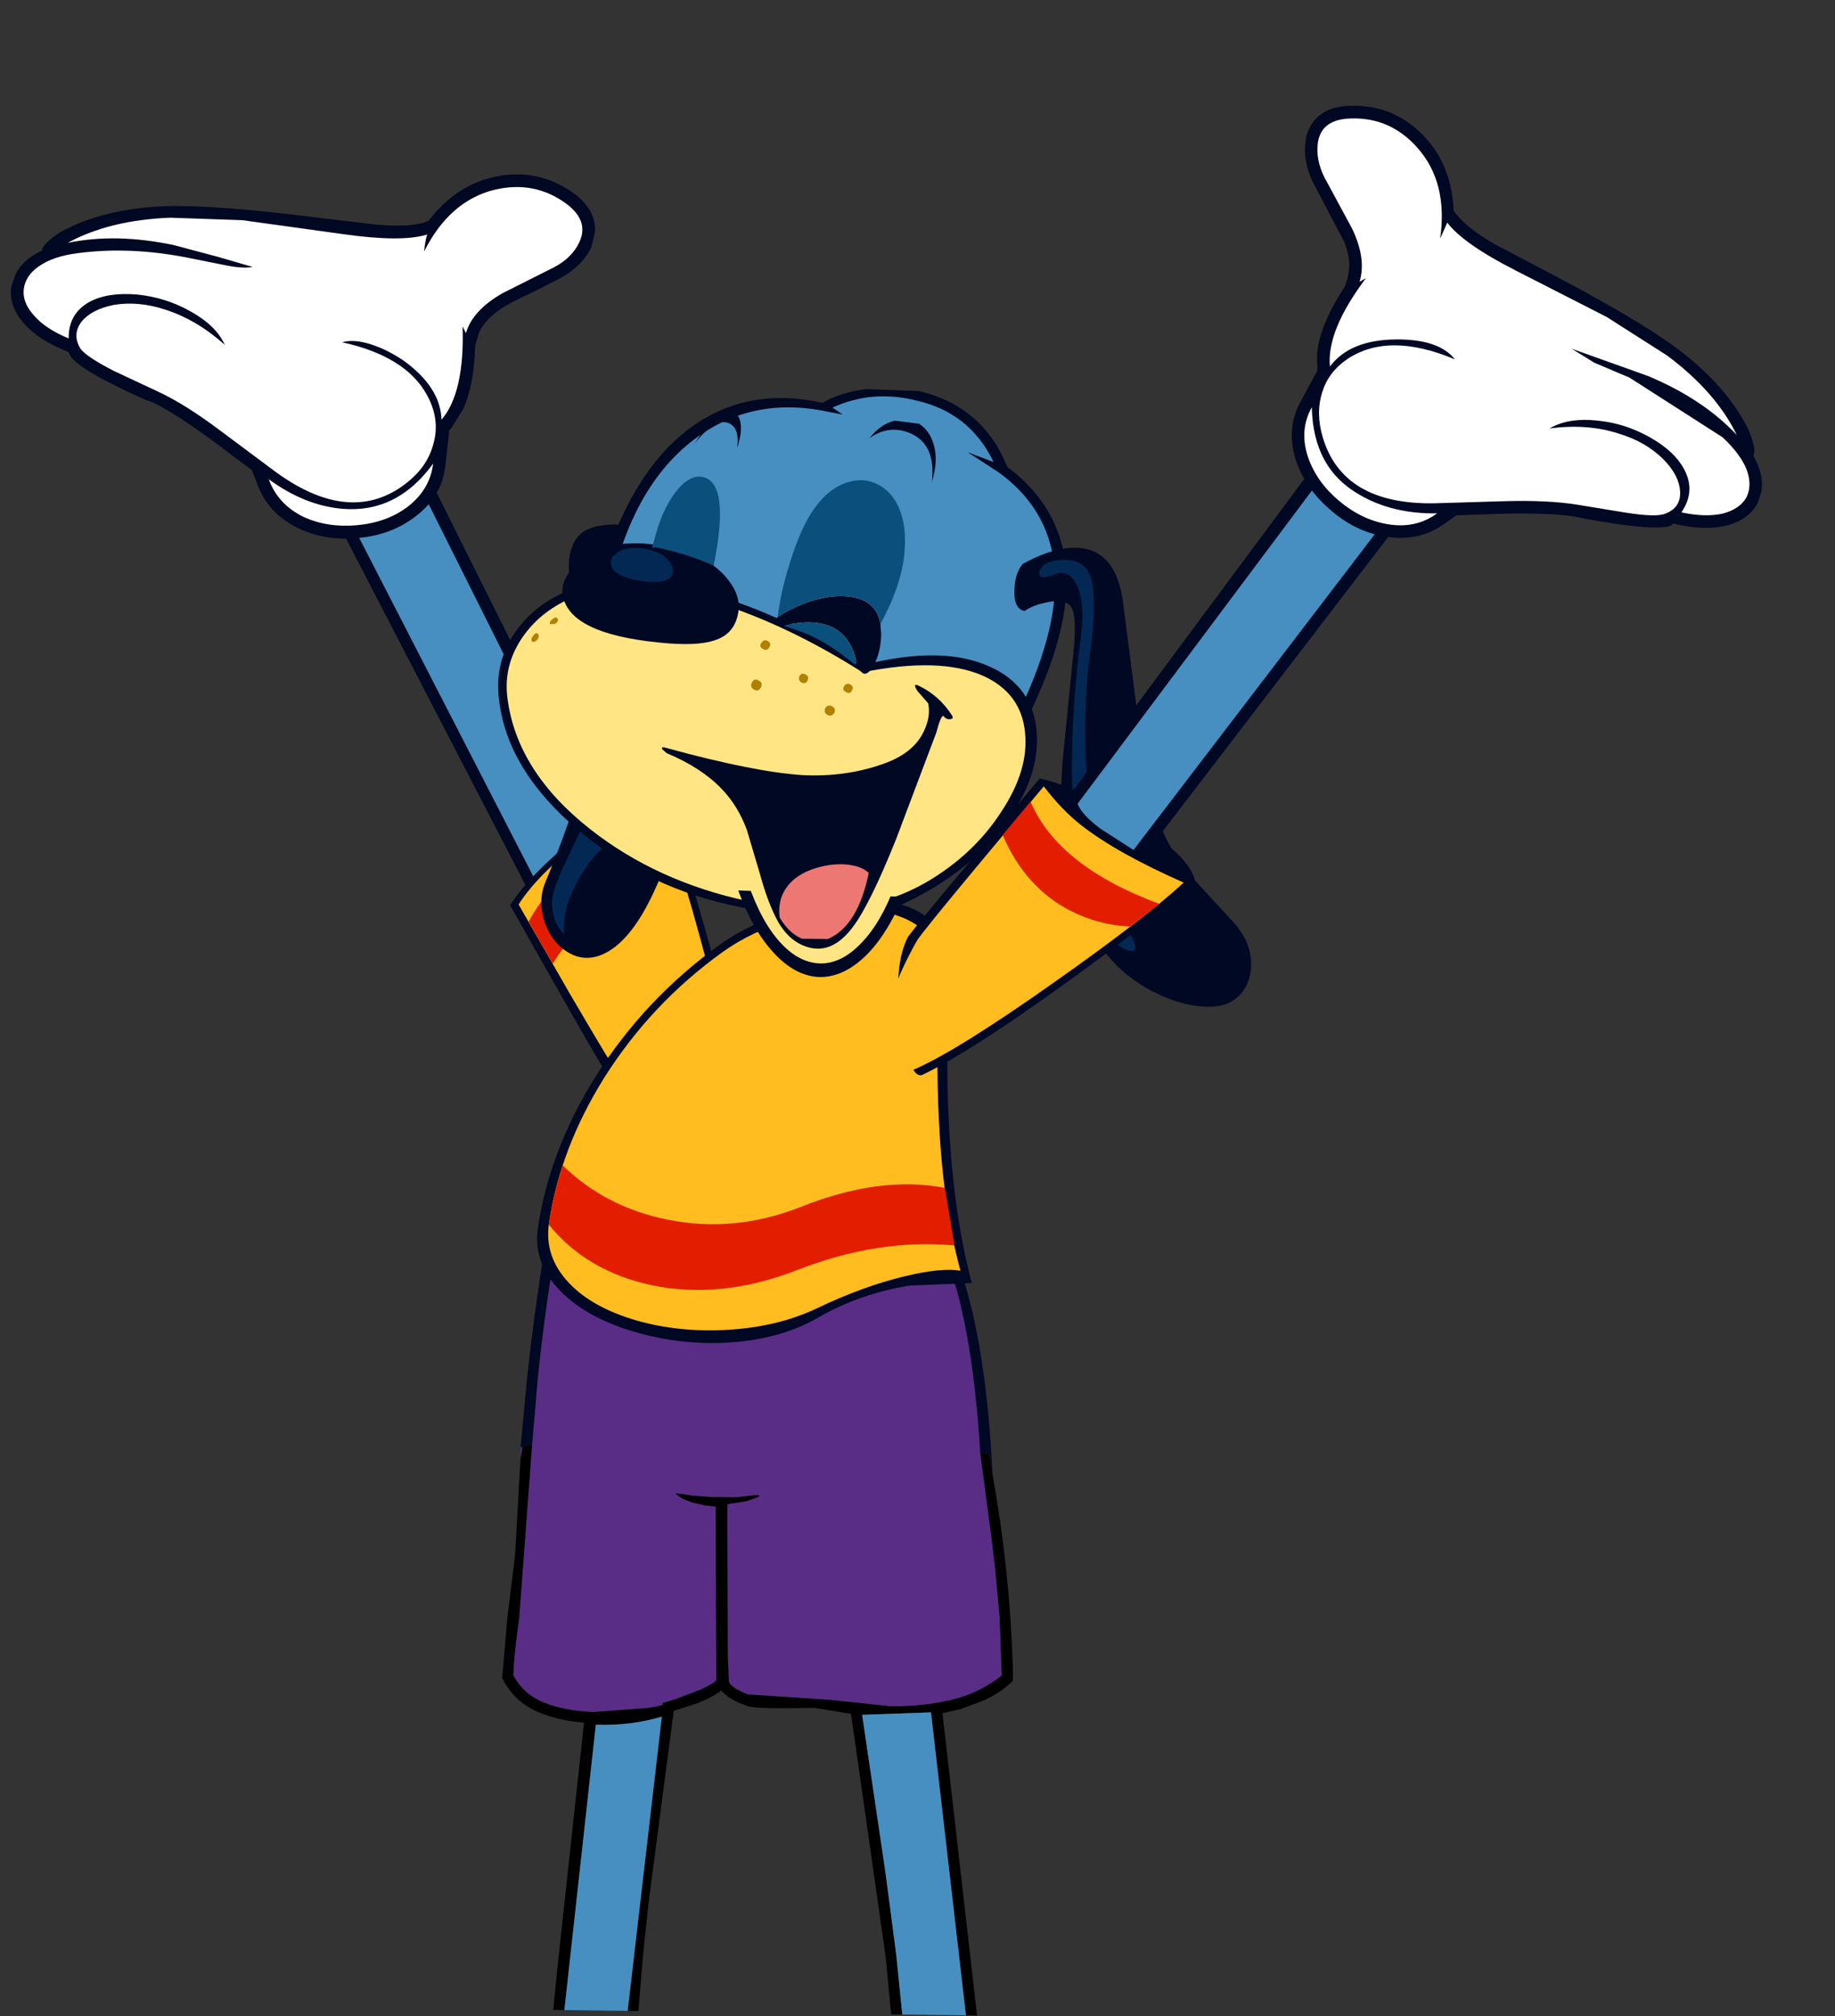 <?xml version="1.0" encoding="UTF-8" standalone="no"?>
<svg xmlns:xlink="http://www.w3.org/1999/xlink" height="272.3px" width="247.9px" xmlns="http://www.w3.org/2000/svg">
  <rect width="100%" height="100%" fill="#333333" stroke="none"/>
  <g transform="matrix(1.0, 0.0, 0.0, 1.0, -398.45, -109.6)">
    <use height="137.5" transform="matrix(0.986, -0.166, 0.166, 0.986, 398.45, 140.85)" width="79.95" xlink:href="#shape0"/>
    <use height="150.5" transform="matrix(1, 0.013, -0.013, 1, 467.65, 230.479)" width="69.0" xlink:href="#shape1"/>
    <use height="80.4" transform="matrix(0.998, 0.066, -0.066, 0.998, 468.6, 158.85)" width="104.0" xlink:href="#shape2"/>
    <use height="13.8" transform="matrix(0.998, 0.066, -0.066, 0.998, 489.25, 172.85)" width="29.0" xlink:href="#shape3"/>
    <use height="36.45" transform="matrix(0.998, 0.066, -0.066, 0.998, 488.572, 199.852)" width="38.95" xlink:href="#shape4"/>
    <use height="29.8" transform="matrix(0.998, 0.066, -0.066, 0.998, 486.774, 168.823)" width="37.0" xlink:href="#shape5"/>
    <use height="145.4" transform="matrix(0.862, 0.501, -0.501, 0.862, 579.05, 120.5)" width="78.05" xlink:href="#shape6"/>
  </g>
  <defs>
    <g id="shape0" transform="matrix(1.0, 0.0, 0.0, 1.0, 0.0, 0.0)">
      <path d="M50.0 37.0 L68.4 97.35 61.85 100.0 Q58.1 101.4 56.1 101.2 L38.0 44.9 50.0 37.0" fill="#000823" fill-rule="evenodd" stroke="none"/>
      <path d="M47.55 34.7 L67.0 98.25 62.0 100.2 Q59.15 101.15 57.5 100.75 L38.6 41.4 47.55 34.7" fill="#488fc1" fill-rule="evenodd" stroke="none"/>
      <path d="M78.55 111.1 Q80.35 127.35 79.8 134.85 79.75 135.9 77.5 135.65 75.45 135.4 72.35 134.1 64.95 131.05 62.65 127.45 61.85 126.2 52.85 101.2 56.3 97.45 63.7 93.3 72.2 88.55 75.55 90.0 77.1 97.3 78.55 111.1" fill="#000823" fill-rule="evenodd" stroke="none"/>
      <path d="M77.75 113.05 Q79.35 129.55 78.55 135.9 78.45 136.75 77.3 137.25 76.0 137.8 74.2 137.25 69.1 135.7 63.7 126.65 63.1 125.6 58.85 114.4 L54.0 101.3 Q57.1 97.85 63.9 94.1 71.7 89.9 74.75 91.3 76.35 98.0 77.75 113.05" fill="#ffbd20" fill-rule="evenodd" stroke="none"/>
      <path d="M75.2 93.3 L76.1 99.1 Q65.95 100.5 57.2 109.95 L54.95 103.8 Q58.55 99.25 64.0 96.5 69.3 93.75 75.2 93.3" fill="#e31e00" fill-rule="evenodd" stroke="none"/>
      <path d="M77.3 7.8 Q79.95 10.55 79.25 13.45 L78.45 15.35 Q76.8 17.7 73.6 18.8 L69.8 20.0 Q66.45 20.9 65.0 21.55 62.7 22.6 61.6 24.15 L60.75 25.85 Q59.75 31.05 57.7 34.1 L55.7 36.35 55.4 36.55 54.1 41.15 Q52.95 45.2 49.05 47.25 45.55 49.15 41.25 48.9 36.7 48.7 33.25 46.35 29.35 43.65 28.6 39.35 L28.2 37.45 25.95 35.1 Q20.05 28.75 16.65 26.3 L15.45 25.6 Q7.55 20.35 6.6 18.2 L6.4 17.6 5.85 17.25 Q2.5 15.15 1.0 12.6 -0.5 10.05 0.25 7.65 L1.0 6.25 Q2.25 4.3 5.15 3.5 5.45 2.55 8.15 1.4 14.35 -0.7 22.6 0.35 29.35 1.3 42.3 5.2 L50.3 7.55 Q54.4 8.6 56.65 8.35 L57.35 8.2 Q61.55 4.25 66.75 3.85 73.0 3.45 77.3 7.8" fill="#000823" fill-rule="evenodd" stroke="none"/>
      <path d="M76.05 9.0 Q78.8 11.85 76.9 14.5 75.6 16.35 73.05 17.2 L65.6 19.5 Q61.2 21.1 59.8 24.0 L59.5 23.05 Q58.3 31.9 54.6 35.0 55.2 30.6 50.8 26.2 48.9 24.4 46.85 23.35 44.7 22.25 43.1 22.45 52.2 26.1 53.6 32.75 54.2 35.65 52.85 38.3 51.55 41.0 48.5 42.65 40.2 47.15 31.5 38.4 L24.8 31.4 Q20.75 27.15 17.55 24.95 L12.05 21.15 Q8.7 18.65 8.1 17.45 7.25 15.35 8.85 13.85 10.45 12.45 13.5 12.35 16.9 12.35 20.3 14.15 24.25 16.2 27.4 20.15 26.7 17.4 23.55 14.9 20.65 12.55 16.9 11.5 13.0 10.5 10.35 11.4 7.25 12.5 6.75 15.8 3.85 14.0 2.6 11.9 1.4 10.0 1.85 8.3 2.35 6.5 4.35 5.55 6.5 4.5 9.9 4.65 17.0 4.9 24.5 7.75 L29.35 9.6 Q31.6 10.45 32.85 10.4 L28.5 8.3 22.9 5.75 Q15.45 2.8 8.75 3.05 14.85 0.95 23.0 2.0 L32.55 3.95 45.6 8.05 Q53.3 10.5 56.85 10.0 56.5 10.6 56.05 12.2 60.6 6.0 66.85 5.55 72.35 5.2 76.05 9.0" fill="#ffffff" fill-rule="evenodd" stroke="none"/>
      <path d="M30.25 39.05 Q34.5 43.4 39.45 44.65 46.6 46.45 52.5 40.65 51.5 44.05 48.1 45.85 45.0 47.45 41.0 47.15 37.0 46.85 34.05 44.85 30.9 42.6 30.25 39.05" fill="#ffffff" fill-rule="evenodd" stroke="none"/>
    </g>
    <g id="shape1" transform="matrix(1.0, 0.0, 0.0, 1.0, 1.55, 0.0)">
      <path d="M38.85 38.9 Q43.85 39.8 48.15 41.45 55.0 44.15 57.45 48.05 L58.35 49.9 Q61.5 58.95 62.65 74.55 L64.25 85.5 64.85 90.0 65.55 96.6 65.95 104.55 Q62.95 107.0 59.1 107.95 55.25 108.9 50.95 108.9 L42.95 108.15 31.65 107.55 Q29.75 106.8 29.25 106.15 L29.1 105.85 28.9 102.45 28.6 83.65 28.6 81.9 29.25 81.75 29.45 81.75 31.15 81.45 32.8 80.85 Q33.1 80.55 32.1 80.65 L29.8 80.95 29.25 80.95 26.2 80.95 23.75 80.8 22.8 80.65 Q21.45 80.45 21.65 80.65 L22.55 81.25 23.75 81.7 25.55 82.1 27.0 82.25 27.4 105.65 Q27.25 106.05 25.25 107.0 L23.75 107.6 21.85 108.35 21.8 108.3 21.8 108.35 20.1 108.9 Q20.85 109.1 18.3 109.55 L10.85 110.2 Q7.05 110.1 4.25 109.05 1.35 107.95 -0.05 105.35 0.05 102.2 0.65 97.7 L2.1 74.15 2.75 65.2 Q3.6 55.85 4.85 48.05 L4.9 47.6 Q5.65 42.6 13.45 40.05 17.5 38.65 22.55 38.2 L28.9 38.0 30.45 38.05 30.55 38.05 32.55 38.15 38.85 38.9 M0.55 76.25 L0.55 74.55 0.8 74.55 0.55 76.25" fill="#592d85" fill-rule="evenodd" stroke="none"/>
      <path d="M62.65 74.55 Q61.5 58.95 58.35 49.9 L57.45 48.05 Q55.0 44.15 48.15 41.45 43.85 39.8 38.85 38.9 44.35 39.75 48.95 41.45 56.1 44.15 58.7 48.05 L59.65 49.9 Q63.25 59.8 64.35 77.45 L63.8 74.55 62.65 74.55 M22.55 38.2 Q17.5 38.65 13.45 40.05 5.65 42.6 4.9 47.6 L4.85 48.05 Q3.6 55.85 2.75 65.2 L2.1 74.15 0.8 74.55 0.55 74.55 1.3 65.2 Q2.2 55.9 3.4 48.05 L3.5 47.6 Q4.3 42.6 12.5 40.05 16.95 38.6 22.55 38.2" fill="#000823" fill-rule="evenodd" stroke="none"/>
      <path d="M62.65 74.55 L63.8 74.55 64.35 77.45 Q66.8 90.1 67.4 102.85 L67.45 104.55 67.45 105.25 Q65.45 107.25 62.8 108.25 L60.45 109.15 58.0 109.75 63.2 150.5 61.7 150.5 56.45 109.65 47.15 110.1 50.6 131.5 52.1 141.9 52.2 142.65 53.1 150.5 51.6 150.5 50.75 142.7 45.65 110.0 40.75 109.25 Q32.7 109.5 31.75 109.15 30.2 108.65 29.25 108.05 28.4 107.5 28.1 107.05 27.05 107.9 24.95 108.8 L21.7 109.9 19.05 132.3 Q18.45 137.25 17.95 143.4 L17.45 150.5 16.0 150.5 20.1 110.7 Q15.9 112.0 11.45 111.9 L11.2 111.9 7.45 150.5 5.95 150.5 6.4 145.2 9.6 111.65 Q5.95 111.4 3.15 110.2 0.2 108.9 -1.35 106.1 L-1.55 105.75 -1.5 105.35 -0.95 97.7 0.0 89.1 0.55 76.25 0.8 74.55 2.1 74.15 0.65 97.7 Q0.05 102.2 -0.05 105.35 1.35 107.95 4.25 109.05 7.05 110.1 10.85 110.2 L18.3 109.55 Q20.85 109.1 20.1 108.9 L21.8 108.35 21.85 108.35 23.75 107.6 25.25 107.0 Q27.25 106.05 27.4 105.65 L27.0 82.25 25.55 82.1 23.75 81.7 22.55 81.25 21.65 80.65 Q21.45 80.45 22.8 80.65 L23.75 80.8 26.2 80.95 29.25 80.95 29.8 80.95 32.1 80.65 Q33.1 80.55 32.8 80.85 L31.15 81.45 29.45 81.75 29.25 81.75 28.6 81.9 28.6 83.65 28.9 102.45 29.1 105.85 29.25 106.15 Q29.75 106.8 31.65 107.55 L42.95 108.15 50.95 108.9 Q55.25 108.9 59.1 107.95 62.95 107.0 65.95 104.55 L65.55 96.6 64.85 90.0 64.25 85.5 62.65 74.55" fill="#000000" fill-rule="evenodd" stroke="none"/>
      <path d="M61.7 150.5 L53.1 150.5 52.2 142.65 52.1 141.9 50.6 131.5 47.15 110.1 56.45 109.65 61.7 150.5 M16.0 150.5 L7.45 150.5 11.2 111.9 11.45 111.9 Q15.9 112.0 20.1 110.7 L16.0 150.5" fill="#488fc1" fill-rule="evenodd" stroke="none"/>
      <path d="M54.95 2.6 Q58.2 5.2 57.85 10.0 57.15 20.05 57.85 30.35 58.65 42.5 61.2 51.6 L52.8 52.05 Q46.1 53.25 40.65 56.45 35.75 59.45 28.7 60.05 22.1 60.55 15.8 58.8 9.4 57.05 5.75 53.5 1.85 49.7 2.5 44.9 3.95 34.35 10.05 24.35 16.55 13.75 26.65 6.3 30.85 3.25 36.45 1.55 41.9 -0.15 46.85 0.0 52.05 0.2 54.95 2.6" fill="#000823" fill-rule="evenodd" stroke="none"/>
      <path d="M53.75 3.8 Q56.8 6.35 56.5 10.9 55.85 20.4 56.5 30.0 57.2 41.3 59.65 49.95 57.05 49.55 52.15 50.8 46.55 52.2 40.2 55.35 34.9 57.9 28.2 58.35 21.75 58.8 16.0 57.25 10.05 55.6 6.9 52.4 3.35 48.85 4.0 44.2 5.35 34.2 11.15 24.6 17.35 14.45 26.95 7.35 30.9 4.45 36.2 2.8 41.35 1.15 46.05 1.35 50.95 1.6 53.75 3.8" fill="#ffbd20" fill-rule="evenodd" stroke="none"/>
      <path d="M57.4 38.8 L58.8 46.55 Q48.45 45.75 37.6 50.15 27.35 54.3 17.95 52.45 9.2 50.7 4.0 44.5 L4.0 44.2 Q4.5 40.45 5.75 36.45 11.65 42.0 19.9 43.55 28.95 45.3 37.9 41.65 48.65 37.2 57.4 38.8" fill="#e31e00" fill-rule="evenodd" stroke="none"/>
    </g>
    <g id="shape2" transform="matrix(1.0, 0.0, 0.0, 1.0, 0.0, 0.0)">
      <path d="M22.8 69.95 Q20.45 76.0 17.35 78.2 14.7 80.05 12.1 78.9 9.7 77.8 8.45 75.05 7.25 72.2 8.1 69.6 11.35 60.0 12.2 54.65 13.25 48.0 11.65 43.05 10.9 40.85 11.35 39.1 11.8 37.45 13.15 36.8 16.25 35.25 20.4 39.9 24.7 44.75 25.35 53.1 26.1 61.6 22.8 69.95" fill="#000823" fill-rule="evenodd" stroke="none"/>
      <path d="M10.4 67.3 L13.15 60.4 Q22.25 58.5 17.55 62.4 14.15 65.25 12.35 69.35 10.6 73.2 11.15 76.35 9.2 74.8 9.2 71.65 9.25 70.4 10.4 67.3" fill="#032853" fill-rule="evenodd" stroke="none"/>
      <path d="M10.4 21.75 Q11.75 20.9 14.2 20.7 L17.8 20.55 Q19.05 20.45 18.95 24.6 18.8 28.6 17.55 32.7 16.2 37.2 14.5 38.0 12.4 38.95 10.35 33.85 6.55 24.4 10.4 21.75" fill="#000823" fill-rule="evenodd" stroke="none"/>
      <path d="M75.75 25.6 Q75.9 34.95 68.85 49.25 61.4 53.9 50.8 53.35 41.8 52.85 31.95 48.75 23.45 45.2 17.35 40.45 11.5 35.8 11.8 33.3 14.4 15.2 23.2 7.35 30.65 0.8 41.2 2.45 43.5 0.9 46.95 0.2 L54.1 0.0 Q62.85 1.45 66.7 9.45 75.55 15.2 75.75 25.6" fill="#000823" fill-rule="evenodd" stroke="none"/>
      <path d="M61.2 7.8 L65.5 10.2 Q74.0 15.5 74.2 25.6 74.4 34.7 67.75 48.35 60.7 52.85 50.75 52.3 42.3 51.85 33.05 48.0 25.0 44.7 19.15 40.15 13.65 35.8 13.8 33.35 15.2 16.8 23.75 8.95 31.2 2.15 41.65 3.55 L44.05 3.85 42.6 3.0 Q47.75 0.2 53.85 1.3 61.15 2.45 64.8 8.9 L61.2 7.8" fill="#488fc1" fill-rule="evenodd" stroke="none"/>
      <path d="M49.85 11.35 Q54.5 13.05 54.25 21.0 54.15 25.3 51.05 31.0 L47.05 37.2 Q46.65 37.85 45.0 37.7 L41.65 36.85 Q37.1 35.0 37.1 32.9 37.15 31.4 40.75 22.15 43.85 14.1 43.0 14.75 42.05 15.45 41.85 15.1 41.65 14.75 42.3 13.9 43.8 12.1 45.85 11.4 47.95 10.65 49.85 11.35" fill="#000823" fill-rule="evenodd" stroke="none"/>
      <path d="M28.2 18.0 Q28.25 21.6 27.35 26.35 L25.4 35.35 Q23.1 35.1 20.3 33.5 19.5 22.65 21.15 18.4 19.5 18.8 20.75 16.3 21.6 14.5 23.3 13.25 24.8 12.15 25.65 12.2 28.15 12.5 28.2 18.0" fill="#000823" fill-rule="evenodd" stroke="none"/>
      <path d="M41.6 16.2 Q43.2 13.9 45.35 13.15 47.4 12.35 49.25 13.15 53.65 15.05 53.5 22.1 53.25 28.8 47.9 37.35 47.5 38.05 45.75 37.85 L42.05 36.95 Q37.1 35.0 37.1 32.9 37.15 29.15 38.3 24.45 39.6 18.95 41.6 16.2" fill="#ffffff" fill-rule="evenodd" stroke="none"/>
      <path d="M23.15 14.7 Q24.4 13.5 25.65 13.6 29.7 14.0 27.35 26.35 L25.4 35.35 Q22.0 35.75 19.25 34.1 18.55 24.55 20.85 18.5 21.85 16.0 23.15 14.7" fill="#ffffff" fill-rule="evenodd" stroke="none"/>
      <path d="M30.35 5.95 Q30.65 7.25 30.1 9.3 30.3 6.5 28.7 6.0 26.85 5.45 24.35 9.05 26.95 4.3 29.2 4.6 30.15 4.75 30.35 5.95" fill="#000823" fill-rule="evenodd" stroke="none"/>
      <path d="M73.0 44.8 Q73.9 50.8 69.65 57.45 65.1 64.6 56.25 69.4 48.45 73.2 34.45 71.1 22.05 69.5 12.1 62.2 1.8 54.6 0.2 45.0 -0.65 40.1 1.95 35.9 4.6 31.7 9.45 29.65 16.6 26.6 28.25 29.25 38.5 31.6 49.05 37.4 59.55 34.0 66.1 36.5 72.05 38.7 73.0 44.8" fill="#000823" fill-rule="evenodd" stroke="none"/>
      <path d="M71.45 45.1 Q72.3 50.1 68.95 55.95 65.6 62.0 59.35 66.2 55.25 68.9 50.75 69.85 44.75 71.15 35.55 70.25 23.2 68.45 13.75 62.0 3.35 54.9 1.4 45.15 0.45 40.55 3.05 36.4 5.55 32.45 10.35 30.4 17.25 27.5 28.7 30.3 38.55 32.7 49.0 38.4 59.3 35.6 65.3 37.8 70.6 39.8 71.45 45.1" fill="#ffe584" fill-rule="evenodd" stroke="none"/>
      <path d="M7.95 30.8 Q7.3 28.5 9.9 25.95 13.0 22.9 18.9 23.0 25.95 23.2 29.45 26.5 32.1 29.0 31.7 31.65 31.35 34.4 28.8 35.4 26.45 36.4 21.3 36.2 9.25 35.8 7.95 30.8" fill="#000823" fill-rule="evenodd" stroke="none"/>
      <path d="M22.55 26.65 Q22.35 28.25 18.9 28.1 14.6 27.85 14.15 26.15 13.85 25.35 14.8 24.55 15.85 23.55 17.95 23.65 20.45 23.75 21.7 24.9 22.65 25.75 22.55 26.65" fill="#032853" fill-rule="evenodd" stroke="none"/>
      <path d="M40.85 40.3 Q40.35 40.05 40.55 39.45 40.8 38.95 41.35 39.2 41.9 39.4 41.65 40.05 41.4 40.55 40.85 40.3" fill="#b08000" fill-rule="evenodd" stroke="none"/>
      <path d="M34.55 41.7 Q33.9 41.4 34.2 40.75 34.45 40.1 35.1 40.45 35.7 40.65 35.45 41.35 35.1 42.0 34.55 41.7" fill="#b08000" fill-rule="evenodd" stroke="none"/>
      <path d="M35.4 36.15 Q34.8 35.9 35.1 35.35 35.4 34.8 35.9 35.0 36.5 35.3 36.25 35.8 35.95 36.45 35.4 36.15" fill="#b08000" fill-rule="evenodd" stroke="none"/>
      <path d="M44.65 44.45 Q44.1 44.2 44.3 43.55 44.65 43.0 45.2 43.25 45.8 43.55 45.55 44.15 45.2 44.7 44.65 44.45" fill="#b08000" fill-rule="evenodd" stroke="none"/>
      <path d="M46.95 41.2 Q46.4 41.0 46.65 40.45 46.95 39.9 47.45 40.15 48.0 40.35 47.75 40.95 47.5 41.5 46.95 41.2" fill="#b08000" fill-rule="evenodd" stroke="none"/>
      <path d="M4.2 37.2 Q3.95 36.9 4.3 36.4 4.6 35.9 4.9 36.1 5.2 36.35 4.9 36.9 4.5 37.35 4.2 37.2" fill="#b08000" fill-rule="evenodd" stroke="none"/>
      <path d="M6.45 34.7 Q6.3 34.4 6.75 34.0 7.2 33.55 7.45 33.9 7.6 34.25 7.15 34.6 L6.45 34.7" fill="#b08000" fill-rule="evenodd" stroke="none"/>
      <path d="M77.8 19.75 Q82.05 20.25 83.4 26.2 L86.15 40.15 Q87.9 49.15 90.3 55.75 91.55 59.15 95.0 62.85 L101.2 68.75 Q104.0 71.45 104.0 74.75 103.95 77.85 101.7 79.45 100.35 80.4 97.85 80.4 95.3 80.4 92.45 79.4 85.5 76.95 81.85 70.75 78.9 65.8 77.85 61.05 76.8 56.55 76.75 48.9 L77.25 33.95 Q77.5 28.2 76.2 27.4 75.05 26.75 73.0 27.4 71.35 27.85 70.3 28.7 68.8 28.5 68.75 25.95 68.65 23.65 69.65 22.35 74.4 19.35 77.8 19.75" fill="#000823" fill-rule="evenodd" stroke="none"/>
      <path d="M71.95 23.3 Q72.15 22.05 74.1 21.6 77.65 20.85 78.8 23.3 80.0 25.85 79.5 33.9 78.9 43.05 80.55 53.1 82.5 64.55 86.3 69.6 89.4 73.8 87.55 73.55 85.8 73.3 83.85 71.05 79.3 65.4 78.15 50.4 77.5 41.3 78.1 31.95 78.45 27.5 77.25 25.0 76.0 22.5 73.9 23.55 71.8 24.55 71.95 23.3" fill="#032853" fill-rule="evenodd" stroke="none"/>
      <path d="M39.55 77.0 Q36.5 74.15 34.2 68.9 L56.45 68.3 Q54.45 74.05 51.55 77.0 48.75 79.85 45.6 79.85 42.5 79.8 39.55 77.0" fill="#000823" fill-rule="evenodd" stroke="none"/>
      <path d="M40.45 75.65 Q37.6 73.0 35.4 67.7 L55.25 66.9 Q53.7 72.05 51.2 74.95 48.8 77.8 46.0 78.0 43.1 78.15 40.45 75.65" fill="#ffe584" fill-rule="evenodd" stroke="none"/>
      <path d="M51.1 4.2 L54.4 4.4 Q55.9 5.2 56.6 7.15 57.35 9.25 56.65 12.15 56.9 7.2 53.55 5.85 50.45 4.65 47.85 6.8 49.2 4.8 51.1 4.2" fill="#000823" fill-rule="evenodd" stroke="none"/>
    </g>
    <g id="shape3" transform="matrix(1.0, 0.0, 0.0, 1.0, 0.0, 0.0)">
      <path d="M22.75 0.95 Q24.6 -0.25 26.6 0.05 28.05 0.5 28.7 1.9 29.35 3.45 28.65 5.7 L28.1 7.0 23.85 6.25 27.45 8.65 Q26.3 10.95 24.6 12.6 22.3 14.25 20.35 13.65 18.5 13.1 18.5 10.85 18.5 8.4 19.7 5.6 20.7 3.2 21.95 1.7 L22.75 0.95" fill="#000823" fill-rule="evenodd" stroke="none"/>
      <path d="M5.1 1.1 L5.4 1.25 Q6.95 2.5 6.1 5.85 L5.75 7.0 3.3 6.35 5.25 8.4 3.55 11.8 Q2.1 13.15 1.0 12.65 -0.1 12.1 0.0 10.2 0.25 5.8 1.5 3.55 2.15 1.9 3.35 1.3 L5.1 1.1" fill="#000823" fill-rule="evenodd" stroke="none"/>
    </g>
    <g id="shape4" transform="matrix(1.0, 0.0, 0.0, 1.0, -22.65, -39.6)">
      <path d="M61.45 43.4 Q61.8 43.85 61.25 43.95 60.75 44.05 60.35 43.6 60.0 43.35 59.5 45.9 L55.05 60.55 Q52.1 69.6 50.0 72.8 47.6 76.5 44.45 76.0 41.7 75.55 39.85 72.75 38.35 70.4 37.05 66.65 L34.85 60.7 Q33.4 57.45 31.05 55.35 28.15 52.7 23.35 51.05 L22.7 50.55 Q22.55 50.15 23.25 50.35 35.25 52.8 41.85 52.8 47.65 52.7 52.55 50.6 56.6 48.9 57.8 45.85 58.65 43.75 58.15 42.0 L56.6 40.45 Q55.75 39.3 56.8 39.75 59.6 40.9 61.45 43.4" fill="#000823" fill-rule="evenodd" stroke="none"/>
      <path d="M51.65 65.4 Q50.65 72.65 46.75 74.65 L43.25 74.85 Q41.45 74.25 40.05 72.2 39.55 69.75 40.85 67.85 42.0 66.2 44.25 65.3 46.35 64.45 48.45 64.45 50.65 64.5 51.65 65.4" fill="#ed7773" fill-rule="evenodd" stroke="none"/>
    </g>
    <g id="shape5" transform="matrix(1.0, 0.0, 0.0, 1.0, -18.8, -8.75)">
      <path d="M25.75 10.25 Q31.9 10.55 32.55 16.65 32.95 19.85 30.3 21.05 27.0 22.6 23.2 22.05 17.6 21.3 19.15 15.8 20.55 10.95 25.75 10.25" fill="#488fc1" fill-rule="evenodd" stroke="none"/>
      <path d="M45.75 8.75 L49.05 9.3 Q54.45 11.0 55.5 20.1 56.5 29.15 54.0 29.75 51.5 30.35 50.8 28.3 44.15 24.3 38.4 19.4 38.7 15.05 41.5 11.65 43.2 9.6 45.75 8.75" fill="#488fc1" fill-rule="evenodd" stroke="none"/>
      <path d="M37.1 31.7 Q37.25 28.35 38.25 24.3 39.55 18.75 41.6 15.95 43.2 13.7 45.4 12.9 47.5 12.1 49.4 12.95 51.35 13.75 52.5 16.0 53.7 18.4 53.6 21.95 53.5 26.3 51.0 31.75 50.2 28.25 45.9 28.3 43.75 28.35 41.35 29.3 39.0 30.25 37.1 31.7 M48.15 37.1 L47.95 37.45 Q43.95 34.55 40.65 33.55 L37.95 32.8 Q46.05 30.35 48.05 36.85 L48.15 37.1 M23.15 14.6 Q24.4 13.35 25.65 13.5 29.55 13.9 28.0 25.35 24.0 23.9 20.0 23.4 L19.55 23.5 Q20.0 20.7 20.85 18.45 21.85 15.95 23.15 14.6" fill="#0b4f7d" fill-rule="evenodd" stroke="none"/>
      <path d="M51.0 31.75 L51.2 33.15 Q51.3 35.95 50.2 37.85 49.65 38.7 49.15 38.55 48.6 38.35 48.15 37.1 L48.05 36.85 Q46.05 30.35 37.95 32.8 L37.75 32.85 Q36.25 32.7 37.05 31.75 L37.1 31.7 Q39.0 30.25 41.35 29.3 43.75 28.35 45.9 28.3 50.2 28.25 51.0 31.75" fill="#000823" fill-rule="evenodd" stroke="none"/>
    </g>
    <g id="shape6" transform="matrix(1.0, 0.0, 0.0, 1.0, 0.0, 0.0)">
      <path d="M30.0 123.4 Q23.4 138.3 19.2 144.55 18.65 145.5 16.8 144.1 15.15 142.8 13.1 140.2 8.25 133.8 8.05 129.55 8.0 128.45 12.7 101.95 17.6 100.4 26.1 100.6 35.8 100.7 38.05 103.6 35.6 110.75 30.0 123.4" fill="#000823" fill-rule="evenodd" stroke="none"/>
      <path d="M28.35 124.65 Q21.45 139.75 17.6 144.85 17.1 145.55 15.9 145.35 14.45 145.2 13.15 143.8 9.5 139.95 9.35 129.35 9.35 128.2 11.35 116.4 L13.7 102.6 Q17.45 104.15 20.7 104.6 26.75 105.45 36.65 104.35 34.6 111.0 28.35 124.65" fill="#ffbd20" fill-rule="evenodd" stroke="none"/>
      <path d="M35.25 108.5 L33.35 113.15 Q29.65 115.1 25.4 115.35 18.45 115.75 12.2 111.1 L13.2 105.3 Q20.85 111.0 35.25 108.5" fill="#e31e00" fill-rule="evenodd" stroke="none"/>
      <path d="M38.2 41.15 L30.2 103.65 23.1 103.4 Q19.15 103.2 17.3 102.15 L23.9 43.45 38.2 41.15" fill="#000823" fill-rule="evenodd" stroke="none"/>
      <path d="M36.9 38.05 L28.55 103.95 23.2 103.7 Q20.15 103.35 18.85 102.35 L26.05 40.5 36.9 38.05" fill="#488fc1" fill-rule="evenodd" stroke="none"/>
      <path d="M74.3 15.55 Q76.9 17.05 77.7 19.2 L78.05 20.8 Q78.15 23.3 76.1 25.4 74.05 27.5 70.25 28.75 L69.6 28.95 69.35 29.45 Q67.9 31.15 58.9 34.4 L57.55 34.85 Q53.85 36.25 46.4 41.0 L43.6 42.75 42.8 44.5 Q41.0 48.55 36.55 50.15 32.65 51.6 28.15 50.65 23.9 49.8 21.0 47.2 17.7 44.2 17.6 40.05 L17.45 35.25 17.25 34.9 Q16.4 33.8 15.85 32.3 14.65 28.95 14.95 23.5 L14.7 22.4 14.45 21.7 Q13.85 19.95 11.8 18.35 L4.15 13.55 Q1.35 11.65 0.35 8.95 0.0 8.1 0.0 7.0 0.0 4.05 3.3 2.0 8.6 -1.25 14.55 0.75 19.4 2.35 22.55 7.3 L23.25 7.55 Q25.35 8.4 29.55 8.4 L37.8 8.05 Q51.4 7.45 58.1 8.2 66.45 9.2 71.9 12.8 74.3 14.55 74.3 15.55" fill="#000823" fill-rule="evenodd" stroke="none"/>
      <path d="M69.45 15.5 Q72.75 16.25 74.55 17.7 76.25 19.15 76.35 20.95 76.35 22.75 74.7 24.4 72.95 26.05 69.75 27.1 70.0 23.75 67.35 22.0 64.95 20.4 60.95 20.45 57.1 20.5 53.7 22.05 50.0 23.7 48.6 26.25 52.65 23.1 57.0 22.15 60.75 21.25 64.0 22.1 66.95 22.9 68.15 24.7 69.4 26.55 67.95 28.35 67.15 29.4 63.3 30.9 L57.0 33.3 Q53.35 34.7 48.4 37.75 L40.2 42.85 Q29.6 49.25 22.65 42.75 20.15 40.4 19.5 37.5 18.85 34.7 20.15 31.95 23.1 25.85 32.8 24.6 29.55 23.3 24.5 26.3 19.15 29.5 18.65 33.95 15.8 30.0 16.85 21.15 L16.35 22.0 Q15.6 18.8 11.8 16.25 L5.1 12.15 Q2.85 10.65 2.0 8.55 0.8 5.55 4.25 3.45 8.75 0.65 13.95 2.35 19.95 4.3 22.85 11.45 L22.6 9.1 Q25.9 10.5 33.95 10.05 L47.7 9.3 57.4 9.7 Q65.6 10.65 70.95 14.25 64.5 12.35 56.55 13.4 L45.75 15.4 49.35 15.5 54.5 14.85 69.45 15.5" fill="#ffffff" fill-rule="evenodd" stroke="none"/>
      <path d="M41.2 43.85 Q39.75 47.15 36.1 48.5 32.75 49.75 28.8 49.05 24.9 48.35 22.25 46.05 19.35 43.5 19.3 39.95 23.6 47.05 30.9 46.95 36.05 46.95 41.2 43.85" fill="#ffffff" fill-rule="evenodd" stroke="none"/>
    </g>
  </defs>
</svg>
